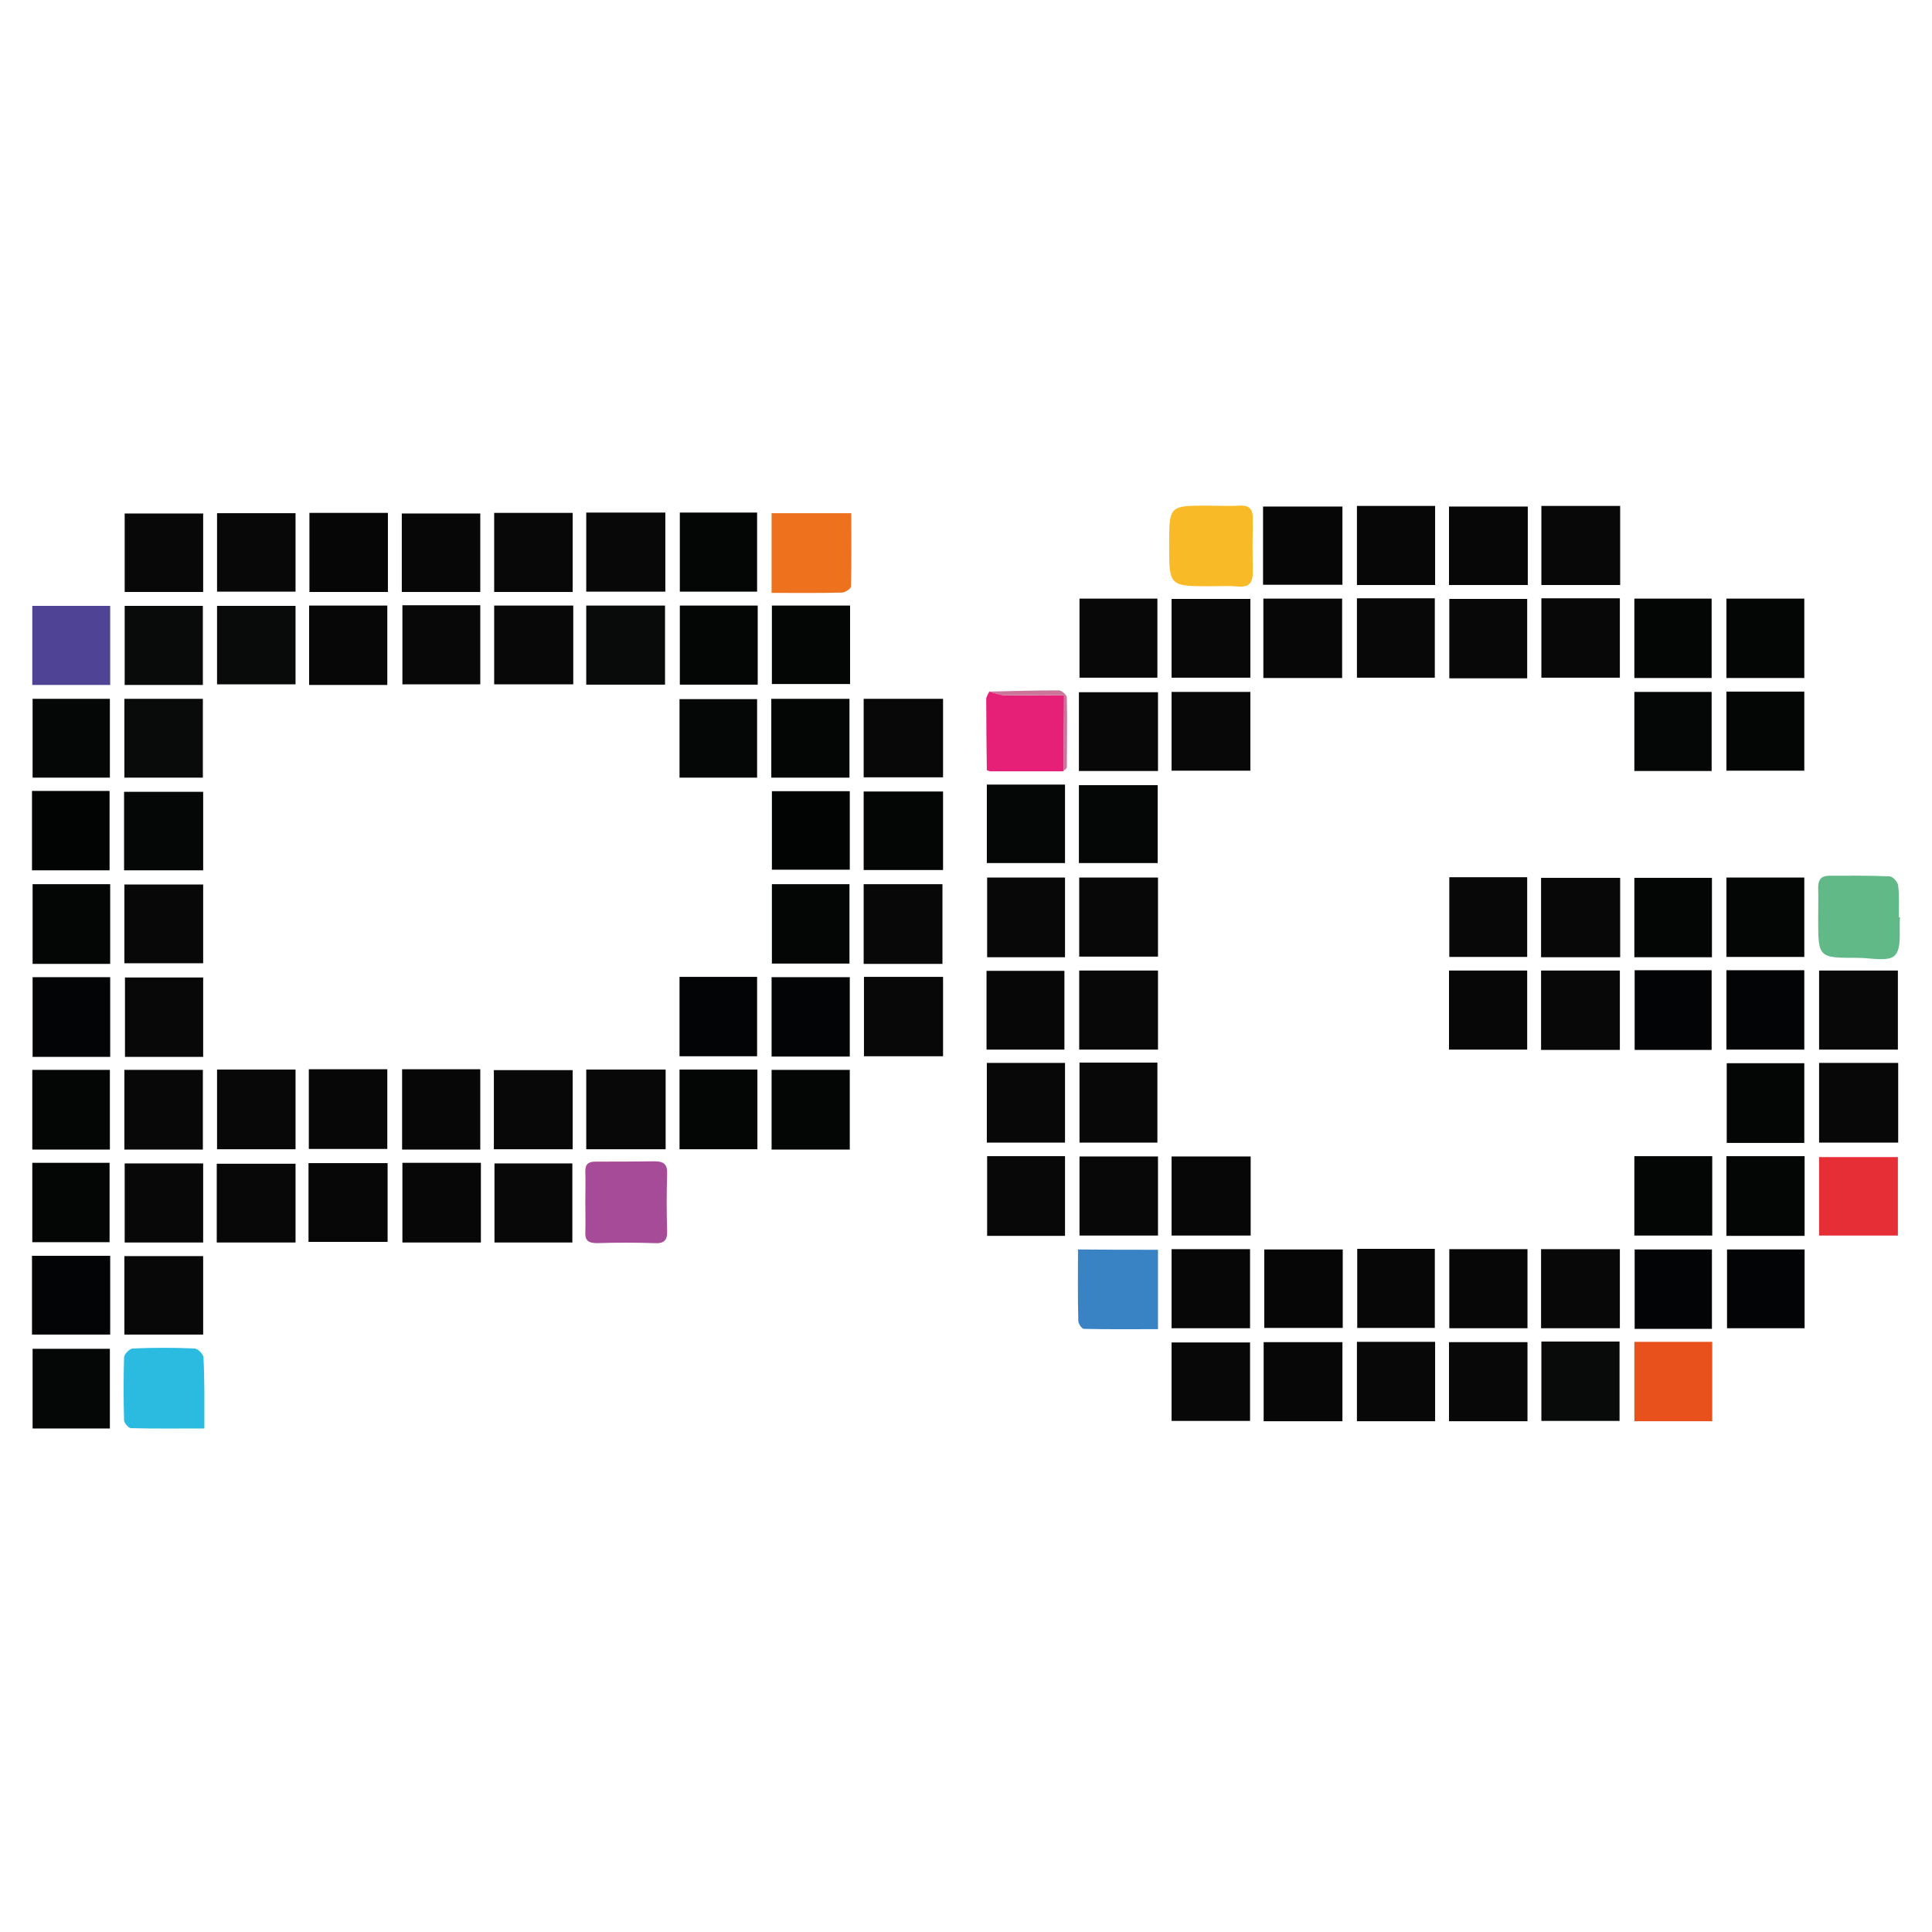 <?xml version="1.0" encoding="utf-8"?>
<!-- Generator: Adobe Illustrator 25.2.1, SVG Export Plug-In . SVG Version: 6.00 Build 0)  -->
<svg version="1.1" id="Layer_1" xmlns="http://www.w3.org/2000/svg" xmlns:xlink="http://www.w3.org/1999/xlink" x="0px" y="0px"
	 viewBox="0 0 64 64" style="enable-background:new 0 0 64 64;" xml:space="preserve">
<style type="text/css">
	.st0{fill:#080809;}
	.st1{fill:#040505;}
	.st2{fill:#F9BA27;}
	.st3{fill:#A54B97;}
	.st4{fill:#090A0A;}
	.st5{fill:#070708;}
	.st6{fill:#050606;}
	.st7{fill:#61B988;}
	.st8{fill:#EE721D;}
	.st9{fill:#3982C4;}
	.st10{fill:#060607;}
	.st11{fill:#E62E36;}
	.st12{fill:#030405;}
	.st13{fill:#2BBBE0;}
	.st14{fill:#4F4395;}
	.st15{fill:#E9511C;}
	.st16{fill:#020303;}
	.st17{fill:#E52076;}
	.st18{fill:#CA7599;}
</style>
<g>
	<path class="st0" d="M19.42,38.07c0-0.88,0-1.75,0-2.64c0.88,0,1.74,0,2.63,0c0,0.88,0,1.74,0,2.64
		C21.16,38.07,20.3,38.07,19.42,38.07z"/>
	<path class="st0" d="M31.24,25.75c-0.88,0-1.75,0-2.63,0c0-0.87,0-1.72,0-2.6c0.88,0,1.73,0,2.63,0
		C31.24,24,31.24,24.85,31.24,25.75z"/>
	<path class="st1" d="M31.24,26.22c0,0.87,0,1.72,0,2.6c-0.88,0-1.74,0-2.63,0c0-0.87,0-1.72,0-2.6
		C29.49,26.22,30.35,26.22,31.24,26.22z"/>
	<path class="st2" d="M40.12,19.42c-1.39,0-1.39,0-1.39-1.37c0-1.3,0-1.3,1.28-1.3c0.35,0,0.7,0.02,1.05,0
		c0.34-0.02,0.45,0.13,0.44,0.45c-0.01,0.59-0.01,1.18,0,1.76c0,0.33-0.11,0.5-0.48,0.47C40.72,19.4,40.42,19.42,40.12,19.42z"/>
	<path class="st3" d="M19.39,39.81c0-0.33,0.01-0.66,0-1c-0.01-0.26,0.12-0.33,0.34-0.33c0.65,0,1.3,0,1.95-0.01
		c0.3,0,0.43,0.09,0.42,0.41c-0.02,0.63-0.02,1.27,0,1.9c0.01,0.31-0.11,0.42-0.42,0.4c-0.63-0.02-1.27-0.02-1.9,0
		c-0.28,0-0.41-0.08-0.39-0.38C19.4,40.48,19.39,40.15,19.39,39.81z"/>
	<path class="st0" d="M53.67,31.71c-0.88,0-1.73,0-2.62,0c0-0.87,0-1.73,0-2.63c0.87,0,1.73,0,2.62,0
		C53.67,29.96,53.67,30.83,53.67,31.71z"/>
	<path class="st0" d="M35.76,35.2c0.87,0,1.71,0,2.58,0c0,0.88,0,1.75,0,2.65c-0.85,0-1.7,0-2.58,0
		C35.76,36.98,35.76,36.11,35.76,35.2z"/>
	<path class="st0" d="M51.05,44c0-0.89,0-1.74,0-2.62c0.87,0,1.73,0,2.61,0c0,0.87,0,1.73,0,2.62C52.8,44,51.95,44,51.05,44z"/>
	<path class="st0" d="M53.67,16.76c0,0.89,0,1.74,0,2.62c-0.88,0-1.73,0-2.61,0c0-0.87,0-1.73,0-2.62
		C51.92,16.76,52.78,16.76,53.67,16.76z"/>
	<path class="st0" d="M6.72,38.08c-0.87,0-1.73,0-2.6,0c0-0.89,0-1.75,0-2.64c0.87,0,1.71,0,2.6,0C6.72,36.3,6.72,37.16,6.72,38.08z
		"/>
	<path class="st0" d="M35.28,40.94c-0.87,0-1.7,0-2.58,0c0-0.87,0-1.75,0-2.64c0.85,0,1.71,0,2.58,0
		C35.28,39.18,35.28,40.03,35.28,40.94z"/>
	<path class="st0" d="M51.06,19.82c0.88,0,1.71,0,2.6,0c0,0.87,0,1.73,0,2.63c-0.85,0-1.7,0-2.6,0
		C51.06,21.59,51.06,20.73,51.06,19.82z"/>
	<path class="st4" d="M51.06,44.44c0.87,0,1.71,0,2.59,0c0,0.87,0,1.74,0,2.63c-0.85,0-1.7,0-2.59,0
		C51.06,46.21,51.06,45.35,51.06,44.44z"/>
	<path class="st0" d="M18.96,41.16c-0.85,0-1.7,0-2.58,0c0-0.87,0-1.73,0-2.62c0.85,0,1.69,0,2.58,0
		C18.96,39.39,18.96,40.26,18.96,41.16z"/>
	<path class="st5" d="M13.33,38.52c0.87,0,1.73,0,2.6,0c0,0.88,0,1.75,0,2.64c-0.87,0-1.71,0-2.6,0
		C13.33,40.29,13.33,39.43,13.33,38.52z"/>
	<path class="st4" d="M4.12,25.76c0-0.89,0-1.73,0-2.61c0.87,0,1.72,0,2.6,0c0,0.87,0,1.73,0,2.61C5.86,25.76,5.01,25.76,4.12,25.76
		z"/>
	<path class="st5" d="M10.22,41.14c0-0.88,0-1.73,0-2.61c0.87,0,1.74,0,2.62,0c0,0.87,0,1.72,0,2.61
		C11.99,41.14,11.13,41.14,10.22,41.14z"/>
	<path class="st0" d="M53.66,34.78c-0.88,0-1.73,0-2.61,0c0-0.88,0-1.74,0-2.63c0.87,0,1.72,0,2.61,0
		C53.66,33.01,53.66,33.87,53.66,34.78z"/>
	<path class="st0" d="M9.79,38.07c-0.89,0-1.74,0-2.6,0c0-0.89,0-1.75,0-2.64c0.87,0,1.72,0,2.6,0C9.79,36.31,9.79,37.17,9.79,38.07
		z"/>
	<path class="st5" d="M10.23,35.42c0.89,0,1.73,0,2.6,0c0,0.88,0,1.74,0,2.64c-0.85,0-1.72,0-2.6,0
		C10.23,37.19,10.23,36.33,10.23,35.42z"/>
	<path class="st0" d="M31.22,31.93c-0.87,0-1.72,0-2.61,0c0-0.88,0-1.74,0-2.64c0.87,0,1.71,0,2.61,0
		C31.22,30.15,31.22,31.01,31.22,31.93z"/>
	<path class="st5" d="M13.32,35.42c0.88,0,1.71,0,2.59,0c0,0.89,0,1.76,0,2.66c-0.86,0-1.71,0-2.59,0
		C13.32,37.19,13.32,36.33,13.32,35.42z"/>
	<path class="st0" d="M6.73,38.54c0,0.88,0,1.73,0,2.62c-0.87,0-1.71,0-2.6,0c0-0.86,0-1.72,0-2.62
		C4.98,38.54,5.84,38.54,6.73,38.54z"/>
	<path class="st0" d="M18.97,38.07c-0.89,0-1.74,0-2.61,0c0-0.88,0-1.73,0-2.62c0.86,0,1.72,0,2.61,0
		C18.97,36.31,18.97,37.17,18.97,38.07z"/>
	<path class="st0" d="M62.88,35.21c0,0.9,0,1.75,0,2.64c-0.88,0-1.75,0-2.62,0c0-0.89,0-1.75,0-2.64
		C61.13,35.21,61.98,35.21,62.88,35.21z"/>
	<path class="st0" d="M19.42,16.98c0.88,0,1.73,0,2.62,0c0,0.87,0,1.73,0,2.62c-0.87,0-1.73,0-2.62,0
		C19.42,18.73,19.42,17.88,19.42,16.98z"/>
	<path class="st0" d="M28.62,34.99c0-0.88,0-1.75,0-2.63c0.88,0,1.73,0,2.62,0c0,0.88,0,1.74,0,2.63
		C30.36,34.99,29.5,34.99,28.62,34.99z"/>
	<path class="st0" d="M32.69,37.85c0-0.88,0-1.74,0-2.64c0.87,0,1.71,0,2.59,0c0,0.88,0,1.74,0,2.64
		C34.41,37.85,33.56,37.85,32.69,37.85z"/>
	<path class="st6" d="M35.28,25.99c0,0.87,0,1.72,0,2.6c-0.86,0-1.71,0-2.59,0c0-0.86,0-1.73,0-2.6
		C33.55,25.99,34.4,25.99,35.28,25.99z"/>
	<path class="st6" d="M35.74,28.59c0-0.87,0-1.71,0-2.58c0.87,0,1.73,0,2.61,0c0,0.85,0,1.69,0,2.58
		C37.5,28.59,36.65,28.59,35.74,28.59z"/>
	<path class="st6" d="M6.73,28.83c-0.9,0-1.75,0-2.62,0c0-0.87,0-1.72,0-2.6c0.87,0,1.73,0,2.62,0C6.73,27.09,6.73,27.94,6.73,28.83
		z"/>
	<path class="st1" d="M59.77,37.86c-0.87,0-1.71,0-2.57,0c0-0.88,0-1.74,0-2.64c0.84,0,1.69,0,2.57,0
		C59.77,36.08,59.77,36.95,59.77,37.86z"/>
	<path class="st0" d="M38.36,25.54c-0.9,0-1.75,0-2.62,0c0-0.87,0-1.73,0-2.61c0.88,0,1.74,0,2.62,0
		C38.36,23.81,38.36,24.66,38.36,25.54z"/>
	<path class="st0" d="M9.79,41.16c-0.89,0-1.73,0-2.61,0c0-0.88,0-1.73,0-2.61c0.86,0,1.72,0,2.61,0
		C9.79,39.4,9.79,40.25,9.79,41.16z"/>
	<path class="st4" d="M19.42,20.06c0.87,0,1.72,0,2.61,0c0,0.86,0,1.72,0,2.62c-0.86,0-1.72,0-2.61,0
		C19.42,21.81,19.42,20.96,19.42,20.06z"/>
	<path class="st1" d="M28.14,25.76c-0.89,0-1.73,0-2.59,0c0-0.87,0-1.72,0-2.61c0.86,0,1.71,0,2.59,0
		C28.14,24.01,28.14,24.87,28.14,25.76z"/>
	<path class="st0" d="M38.36,38.31c0,0.88,0,1.74,0,2.62c-0.87,0-1.72,0-2.6,0c0-0.87,0-1.73,0-2.62
		C36.61,38.31,37.48,38.31,38.36,38.31z"/>
	<path class="st1" d="M3.64,38.08c-0.87,0-1.71,0-2.57,0c0-0.88,0-1.75,0-2.64c0.85,0,1.69,0,2.57,0
		C3.64,36.3,3.64,37.17,3.64,38.08z"/>
	<path class="st5" d="M38.81,38.31c0.88,0,1.74,0,2.62,0c0,0.87,0,1.73,0,2.62c-0.87,0-1.73,0-2.62,0
		C38.81,40.05,38.81,39.19,38.81,38.31z"/>
	<path class="st1" d="M25.56,38.08c0-0.9,0-1.77,0-2.64c0.87,0,1.73,0,2.59,0c0,0.89,0,1.76,0,2.64
		C27.28,38.08,26.45,38.08,25.56,38.08z"/>
	<path class="st7" d="M62.94,30.39c-0.04,0.43,0.07,1.01-0.17,1.26c-0.21,0.22-0.81,0.08-1.23,0.08c-1.31,0-1.31,0-1.31-1.3
		c0-0.33,0.01-0.66,0-1c-0.01-0.28,0.09-0.42,0.37-0.42c0.66,0,1.33-0.01,1.99,0.02c0.11,0,0.28,0.19,0.29,0.31
		c0.04,0.34,0.02,0.7,0.02,1.05C62.92,30.38,62.93,30.38,62.94,30.39z"/>
	<path class="st8" d="M25.56,19.64c0-0.91,0-1.76,0-2.64c0.87,0,1.72,0,2.64,0c0,0.82,0.01,1.62-0.01,2.42
		c0,0.08-0.18,0.2-0.29,0.21C27.15,19.65,26.39,19.64,25.56,19.64z"/>
	<path class="st1" d="M59.77,25.53c-0.85,0-1.71,0-2.58,0c0-0.88,0-1.74,0-2.62c0.87,0,1.71,0,2.58,0
		C59.77,23.78,59.77,24.65,59.77,25.53z"/>
	<path class="st0" d="M38.81,22.92c0.89,0,1.74,0,2.61,0c0,0.87,0,1.73,0,2.61c-0.86,0-1.72,0-2.61,0
		C38.81,24.67,38.81,23.82,38.81,22.92z"/>
	<path class="st0" d="M32.7,29.07c0.85,0,1.7,0,2.58,0c0,0.89,0,1.75,0,2.64c-0.86,0-1.7,0-2.58,0C32.7,30.84,32.7,29.96,32.7,29.07
		z"/>
	<path class="st0" d="M6.73,35.01c-0.88,0-1.71,0-2.59,0c0-0.87,0-1.73,0-2.63c0.85,0,1.7,0,2.59,0
		C6.73,33.24,6.73,34.11,6.73,35.01z"/>
	<path class="st9" d="M38.36,41.4c0,0.86,0,1.71,0,2.63c-0.83,0-1.64,0.01-2.46-0.01c-0.06,0-0.18-0.17-0.18-0.27
		c-0.02-0.77-0.01-1.55-0.01-2.36C36.62,41.4,37.47,41.4,38.36,41.4z"/>
	<path class="st10" d="M12.85,16.99c0,0.89,0,1.74,0,2.62c-0.88,0-1.73,0-2.6,0c0-0.87,0-1.73,0-2.62
		C11.1,16.99,11.95,16.99,12.85,16.99z"/>
	<path class="st0" d="M47.54,44.45c0,0.89,0,1.76,0,2.63c-0.87,0-1.72,0-2.59,0c0-0.89,0-1.75,0-2.63
		C45.81,44.45,46.65,44.45,47.54,44.45z"/>
	<path class="st5" d="M32.68,34.77c0-0.87,0-1.72,0-2.61c0.85,0,1.7,0,2.58,0c0,0.85,0,1.72,0,2.61
		C34.42,34.77,33.58,34.77,32.68,34.77z"/>
	<path class="st0" d="M35.75,32.15c0.89,0,1.73,0,2.61,0c0,0.88,0,1.73,0,2.62c-0.86,0-1.72,0-2.61,0
		C35.75,33.9,35.75,33.05,35.75,32.15z"/>
	<path class="st5" d="M50.59,34.77c-0.87,0-1.71,0-2.59,0c0-0.87,0-1.73,0-2.62c0.86,0,1.7,0,2.59,0
		C50.59,33,50.59,33.87,50.59,34.77z"/>
	<path class="st0" d="M6.73,19.61c-0.87,0-1.72,0-2.6,0c0-0.86,0-1.71,0-2.6c0.85,0,1.71,0,2.6,0C6.73,17.84,6.73,18.69,6.73,19.61z
		"/>
	<path class="st0" d="M9.79,19.6c-0.87,0-1.71,0-2.6,0c0-0.86,0-1.71,0-2.6c0.85,0,1.71,0,2.6,0C9.79,17.85,9.79,18.72,9.79,19.6z"
		/>
	<path class="st5" d="M15.91,19.61c-0.87,0-1.72,0-2.6,0c0-0.87,0-1.72,0-2.6c0.85,0,1.71,0,2.6,0
		C15.91,17.86,15.91,18.72,15.91,19.61z"/>
	<path class="st0" d="M62.87,32.15c0,0.88,0,1.74,0,2.62c-0.88,0-1.73,0-2.61,0c0-0.87,0-1.73,0-2.62
		C61.12,32.15,61.99,32.15,62.87,32.15z"/>
	<path class="st0" d="M18.97,16.99c0,0.89,0,1.74,0,2.62c-0.87,0-1.72,0-2.6,0c0-0.88,0-1.74,0-2.62
		C17.24,16.99,18.09,16.99,18.97,16.99z"/>
	<path class="st10" d="M41.84,19.37c0-0.87,0-1.71,0-2.59c0.87,0,1.73,0,2.63,0c0,0.85,0,1.69,0,2.59
		C43.62,19.37,42.75,19.37,41.84,19.37z"/>
	<path class="st0" d="M48.01,29.06c0.87,0,1.71,0,2.58,0c0,0.87,0,1.74,0,2.64c-0.85,0-1.69,0-2.58,0
		C48.01,30.84,48.01,29.98,48.01,29.06z"/>
	<path class="st0" d="M38.36,29.07c0,0.88,0,1.73,0,2.62c-0.86,0-1.72,0-2.61,0c0-0.87,0-1.73,0-2.62
		C36.62,29.07,37.46,29.07,38.36,29.07z"/>
	<path class="st5" d="M44.95,16.76c0.86,0,1.71,0,2.59,0c0,0.87,0,1.73,0,2.62c-0.86,0-1.71,0-2.59,0
		C44.95,18.51,44.95,17.65,44.95,16.76z"/>
	<path class="st0" d="M4.12,31.91c0-0.87,0-1.72,0-2.61c0.87,0,1.73,0,2.61,0c0,0.87,0,1.72,0,2.61C5.86,31.91,5,31.91,4.12,31.91z"
		/>
	<path class="st5" d="M41.86,44.46c0.87,0,1.72,0,2.61,0c0,0.87,0,1.73,0,2.62c-0.87,0-1.73,0-2.61,0
		C41.86,46.2,41.86,45.34,41.86,44.46z"/>
	<path class="st0" d="M38.81,47.07c0-0.87,0-1.72,0-2.6c0.86,0,1.71,0,2.6,0c0,0.85,0,1.71,0,2.6
		C40.56,47.07,39.7,47.07,38.81,47.07z"/>
	<path class="st5" d="M50.61,16.78c0,0.87,0,1.71,0,2.6c-0.87,0-1.73,0-2.61,0c0-0.87,0-1.72,0-2.6
		C48.87,16.78,49.73,16.78,50.61,16.78z"/>
	<path class="st0" d="M35.76,19.83c0.86,0,1.7,0,2.58,0c0,0.86,0,1.72,0,2.62c-0.84,0-1.69,0-2.58,0
		C35.76,21.6,35.76,20.74,35.76,19.83z"/>
	<path class="st4" d="M6.72,22.69c-0.88,0-1.72,0-2.59,0c0-0.88,0-1.74,0-2.62c0.86,0,1.71,0,2.59,0
		C6.72,20.92,6.72,21.79,6.72,22.69z"/>
	<path class="st4" d="M9.79,20.07c0,0.87,0,1.72,0,2.6c-0.86,0-1.71,0-2.6,0c0-0.85,0-1.71,0-2.6C8.04,20.07,8.89,20.07,9.79,20.07z
		"/>
	<path class="st5" d="M12.83,22.69c-0.89,0-1.72,0-2.59,0c0-0.87,0-1.74,0-2.63c0.85,0,1.7,0,2.59,0
		C12.83,20.92,12.83,21.78,12.83,22.69z"/>
	<path class="st0" d="M38.81,19.84c0.89,0,1.74,0,2.61,0c0,0.87,0,1.72,0,2.61c-0.86,0-1.72,0-2.61,0
		C38.81,21.59,38.81,20.73,38.81,19.84z"/>
	<path class="st0" d="M13.33,20.05c0.87,0,1.71,0,2.58,0c0,0.87,0,1.73,0,2.62c-0.85,0-1.69,0-2.58,0
		C13.33,21.82,13.33,20.96,13.33,20.05z"/>
	<path class="st5" d="M48.01,41.38c0.86,0,1.71,0,2.59,0c0,0.87,0,1.73,0,2.62c-0.86,0-1.71,0-2.59,0
		C48.01,43.13,48.01,42.26,48.01,41.38z"/>
	<path class="st0" d="M50.6,47.08c-0.88,0-1.73,0-2.6,0c0-0.89,0-1.75,0-2.62c0.88,0,1.73,0,2.6,0C50.6,45.33,50.6,46.18,50.6,47.08
		z"/>
	<path class="st5" d="M44.96,41.37c0.86,0,1.7,0,2.57,0c0,0.86,0,1.73,0,2.62c-0.83,0-1.68,0-2.57,0
		C44.96,43.14,44.96,42.28,44.96,41.37z"/>
	<path class="st0" d="M18.99,20.06c0,0.89,0,1.73,0,2.61c-0.87,0-1.73,0-2.62,0c0-0.87,0-1.73,0-2.61
		C17.24,20.06,18.09,20.06,18.99,20.06z"/>
	<path class="st0" d="M50.59,22.47c-0.87,0-1.71,0-2.58,0c0-0.87,0-1.73,0-2.63c0.85,0,1.7,0,2.58,0
		C50.59,20.7,50.59,21.56,50.59,22.47z"/>
	<path class="st0" d="M44.95,19.82c0.87,0,1.71,0,2.58,0c0,0.87,0,1.73,0,2.63c-0.85,0-1.69,0-2.58,0
		C44.95,21.6,44.95,20.73,44.95,19.82z"/>
	<path class="st5" d="M44.46,22.46c-0.89,0-1.73,0-2.61,0c0-0.88,0-1.74,0-2.63c0.87,0,1.72,0,2.61,0
		C44.46,20.69,44.46,21.56,44.46,22.46z"/>
	<path class="st10" d="M44.48,41.39c0,0.87,0,1.72,0,2.6c-0.87,0-1.71,0-2.6,0c0-0.85,0-1.7,0-2.6
		C42.71,41.39,43.57,41.39,44.48,41.39z"/>
	<path class="st5" d="M38.81,41.38c0.87,0,1.72,0,2.6,0c0,0.86,0,1.72,0,2.62c-0.85,0-1.71,0-2.6,0
		C38.81,43.13,38.81,42.28,38.81,41.38z"/>
	<path class="st0" d="M4.12,44.21c0-0.87,0-1.72,0-2.6c0.87,0,1.73,0,2.61,0c0,0.87,0,1.71,0,2.6C5.86,44.21,5.01,44.21,4.12,44.21z
		"/>
	<path class="st11" d="M62.87,38.33c0,0.86,0,1.71,0,2.6c-0.86,0-1.72,0-2.61,0c0-0.86,0-1.71,0-2.6
		C61.12,38.33,61.98,38.33,62.87,38.33z"/>
	<path class="st12" d="M1.06,44.21c0-0.88,0-1.73,0-2.61c0.87,0,1.71,0,2.59,0c0,0.87,0,1.72,0,2.61
		C2.8,44.21,1.95,44.21,1.06,44.21z"/>
	<path class="st1" d="M57.19,38.3c0.89,0,1.73,0,2.59,0c0,0.89,0,1.75,0,2.64c-0.87,0-1.71,0-2.59,0
		C57.19,40.05,57.19,39.19,57.19,38.3z"/>
	<path class="st1" d="M1.07,41.15c0-0.89,0-1.75,0-2.63c0.86,0,1.69,0,2.56,0c0,0.87,0,1.73,0,2.63C2.8,41.15,1.96,41.15,1.07,41.15
		z"/>
	<path class="st6" d="M25.08,25.76c-0.88,0-1.72,0-2.57,0c0-0.87,0-1.72,0-2.6c0.85,0,1.7,0,2.57,0
		C25.08,24.01,25.08,24.87,25.08,25.76z"/>
	<path class="st12" d="M59.78,41.39c0,0.89,0,1.74,0,2.61c-0.86,0-1.69,0-2.57,0c0-0.85,0-1.71,0-2.61
		C58.04,41.39,58.9,41.39,59.78,41.39z"/>
	<path class="st6" d="M3.64,47.32c-0.88,0-1.7,0-2.56,0c0-0.87,0-1.75,0-2.64c0.85,0,1.68,0,2.56,0
		C3.64,45.55,3.64,46.42,3.64,47.32z"/>
	<path class="st13" d="M6.77,47.32c-0.85,0-1.64,0.01-2.43-0.01c-0.08,0-0.23-0.17-0.23-0.26c-0.02-0.7-0.02-1.39,0-2.09
		c0-0.1,0.19-0.29,0.29-0.29c0.68-0.03,1.36-0.03,2.04,0c0.11,0,0.3,0.19,0.3,0.3C6.78,45.71,6.77,46.47,6.77,47.32z"/>
	<path class="st1" d="M22.51,35.43c0.89,0,1.73,0,2.58,0c0,0.89,0,1.75,0,2.64c-0.86,0-1.71,0-2.58,0
		C22.51,37.19,22.51,36.32,22.51,35.43z"/>
	<path class="st1" d="M1.08,29.29c0.87,0,1.71,0,2.57,0c0,0.89,0,1.75,0,2.64c-0.86,0-1.69,0-2.57,0
		C1.08,31.05,1.08,30.16,1.08,29.29z"/>
	<path class="st6" d="M3.64,25.76c-0.85,0-1.69,0-2.56,0c0-0.85,0-1.71,0-2.61c0.84,0,1.68,0,2.56,0
		C3.64,24.01,3.64,24.88,3.64,25.76z"/>
	<path class="st14" d="M3.65,22.69c-0.87,0-1.71,0-2.58,0c0-0.87,0-1.73,0-2.62c0.86,0,1.7,0,2.58,0
		C3.65,20.94,3.65,21.8,3.65,22.69z"/>
	<path class="st12" d="M3.65,32.37c0,0.89,0,1.75,0,2.64c-0.86,0-1.69,0-2.57,0c0-0.86,0-1.74,0-2.64
		C1.92,32.37,2.76,32.37,3.65,32.37z"/>
	<path class="st15" d="M56.72,47.08c-0.87,0-1.71,0-2.58,0c0-0.88,0-1.74,0-2.63c0.86,0,1.7,0,2.58,0
		C56.72,45.33,56.72,46.19,56.72,47.08z"/>
	<path class="st1" d="M28.16,20.06c0,0.87,0,1.72,0,2.6c-0.86,0-1.7,0-2.59,0c0-0.85,0-1.71,0-2.6
		C26.41,20.06,27.25,20.06,28.16,20.06z"/>
	<path class="st1" d="M57.19,19.83c0.88,0,1.71,0,2.58,0c0,0.87,0,1.74,0,2.63c-0.86,0-1.7,0-2.58,0
		C57.19,21.59,57.19,20.73,57.19,19.83z"/>
	<path class="st6" d="M56.7,25.54c-0.86,0-1.69,0-2.56,0c0-0.87,0-1.73,0-2.62c0.85,0,1.69,0,2.56,0
		C56.7,23.77,56.7,24.64,56.7,25.54z"/>
	<path class="st12" d="M56.71,44.02c-0.87,0-1.69,0-2.56,0c0-0.87,0-1.73,0-2.63c0.83,0,1.68,0,2.56,0
		C56.71,42.25,56.71,43.11,56.71,44.02z"/>
	<path class="st12" d="M22.51,32.36c0.89,0,1.72,0,2.57,0c0,0.89,0,1.75,0,2.63c-0.86,0-1.7,0-2.57,0
		C22.51,34.12,22.51,33.26,22.51,32.36z"/>
	<path class="st1" d="M54.14,38.3c0.89,0,1.72,0,2.58,0c0,0.88,0,1.74,0,2.63c-0.86,0-1.71,0-2.58,0
		C54.14,40.05,54.14,39.19,54.14,38.3z"/>
	<path class="st1" d="M25.1,20.06c0,0.88,0,1.73,0,2.62c-0.86,0-1.7,0-2.58,0c0-0.87,0-1.73,0-2.62
		C23.37,20.06,24.2,20.06,25.1,20.06z"/>
	<path class="st1" d="M56.7,22.46c-0.87,0-1.7,0-2.56,0c0-0.88,0-1.75,0-2.63c0.85,0,1.69,0,2.56,0C56.7,20.7,56.7,21.56,56.7,22.46
		z"/>
	<path class="st1" d="M25.57,29.29c0.86,0,1.7,0,2.57,0c0,0.87,0,1.73,0,2.63c-0.84,0-1.68,0-2.57,0
		C25.57,31.06,25.57,30.2,25.57,29.29z"/>
	<path class="st1" d="M56.71,31.71c-0.88,0-1.71,0-2.57,0c0-0.88,0-1.74,0-2.63c0.85,0,1.69,0,2.57,0
		C56.71,29.95,56.71,30.81,56.71,31.71z"/>
	<path class="st1" d="M22.52,16.98c0.86,0,1.69,0,2.56,0c0,0.86,0,1.72,0,2.62c-0.85,0-1.69,0-2.56,0
		C22.52,18.73,22.52,17.88,22.52,16.98z"/>
	<path class="st1" d="M59.77,29.07c0,0.88,0,1.75,0,2.63c-0.86,0-1.71,0-2.58,0c0-0.88,0-1.74,0-2.63
		C58.06,29.07,58.91,29.07,59.77,29.07z"/>
	<path class="st12" d="M57.19,32.14c0.88,0,1.71,0,2.58,0c0,0.88,0,1.74,0,2.63c-0.85,0-1.7,0-2.58,0
		C57.19,33.91,57.19,33.04,57.19,32.14z"/>
	<path class="st12" d="M25.56,32.37c0.89,0,1.72,0,2.59,0c0,0.89,0,1.75,0,2.63c-0.87,0-1.71,0-2.59,0
		C25.56,34.12,25.56,33.26,25.56,32.37z"/>
	<path class="st12" d="M56.7,34.78c-0.85,0-1.68,0-2.55,0c0-0.87,0-1.74,0-2.64c0.84,0,1.68,0,2.55,0
		C56.7,33.01,56.7,33.87,56.7,34.78z"/>
	<path class="st16" d="M3.63,28.83c-0.87,0-1.71,0-2.57,0c0-0.88,0-1.75,0-2.63c0.85,0,1.69,0,2.57,0
		C3.63,27.07,3.63,27.93,3.63,28.83z"/>
	<path class="st16" d="M28.15,26.21c0,0.87,0,1.72,0,2.6c-0.86,0-1.7,0-2.58,0c0-0.86,0-1.72,0-2.6
		C26.43,26.21,27.28,26.21,28.15,26.21z"/>
	<path class="st17" d="M35.24,25.53c-0.02,0.02-0.04,0.02-0.06,0.02c-0.71,0-1.43,0-2.14,0c-0.08,0-0.16,0-0.24,0
		c-0.04-0.01-0.08-0.02-0.11-0.04c-0.01-0.79-0.02-1.57-0.02-2.35c0-0.08,0.06-0.16,0.1-0.25c0.17,0.04,0.35,0.12,0.52,0.12
		c0.64,0.02,1.28,0,1.96,0C35.24,23.92,35.24,24.73,35.24,25.53z"/>
	<path class="st18" d="M35.24,25.53c0-0.81,0-1.61,0-2.5c-0.68,0-1.32,0.01-1.96,0c-0.18,0-0.35-0.08-0.52-0.12
		c0.77-0.02,1.54-0.04,2.32-0.04c0.09,0,0.26,0.15,0.26,0.24c0.02,0.77,0,1.55,0,2.32C35.33,25.46,35.27,25.5,35.24,25.53z"/>
	<path class="st18" d="M33.04,25.55c0.71,0,1.43,0,2.14,0C34.46,25.55,33.75,25.55,33.04,25.55z"/>
	<path class="st18" d="M32.68,25.51c0.04,0.01,0.08,0.02,0.11,0.04C32.76,25.53,32.72,25.52,32.68,25.51z"/>
</g>
</svg>
